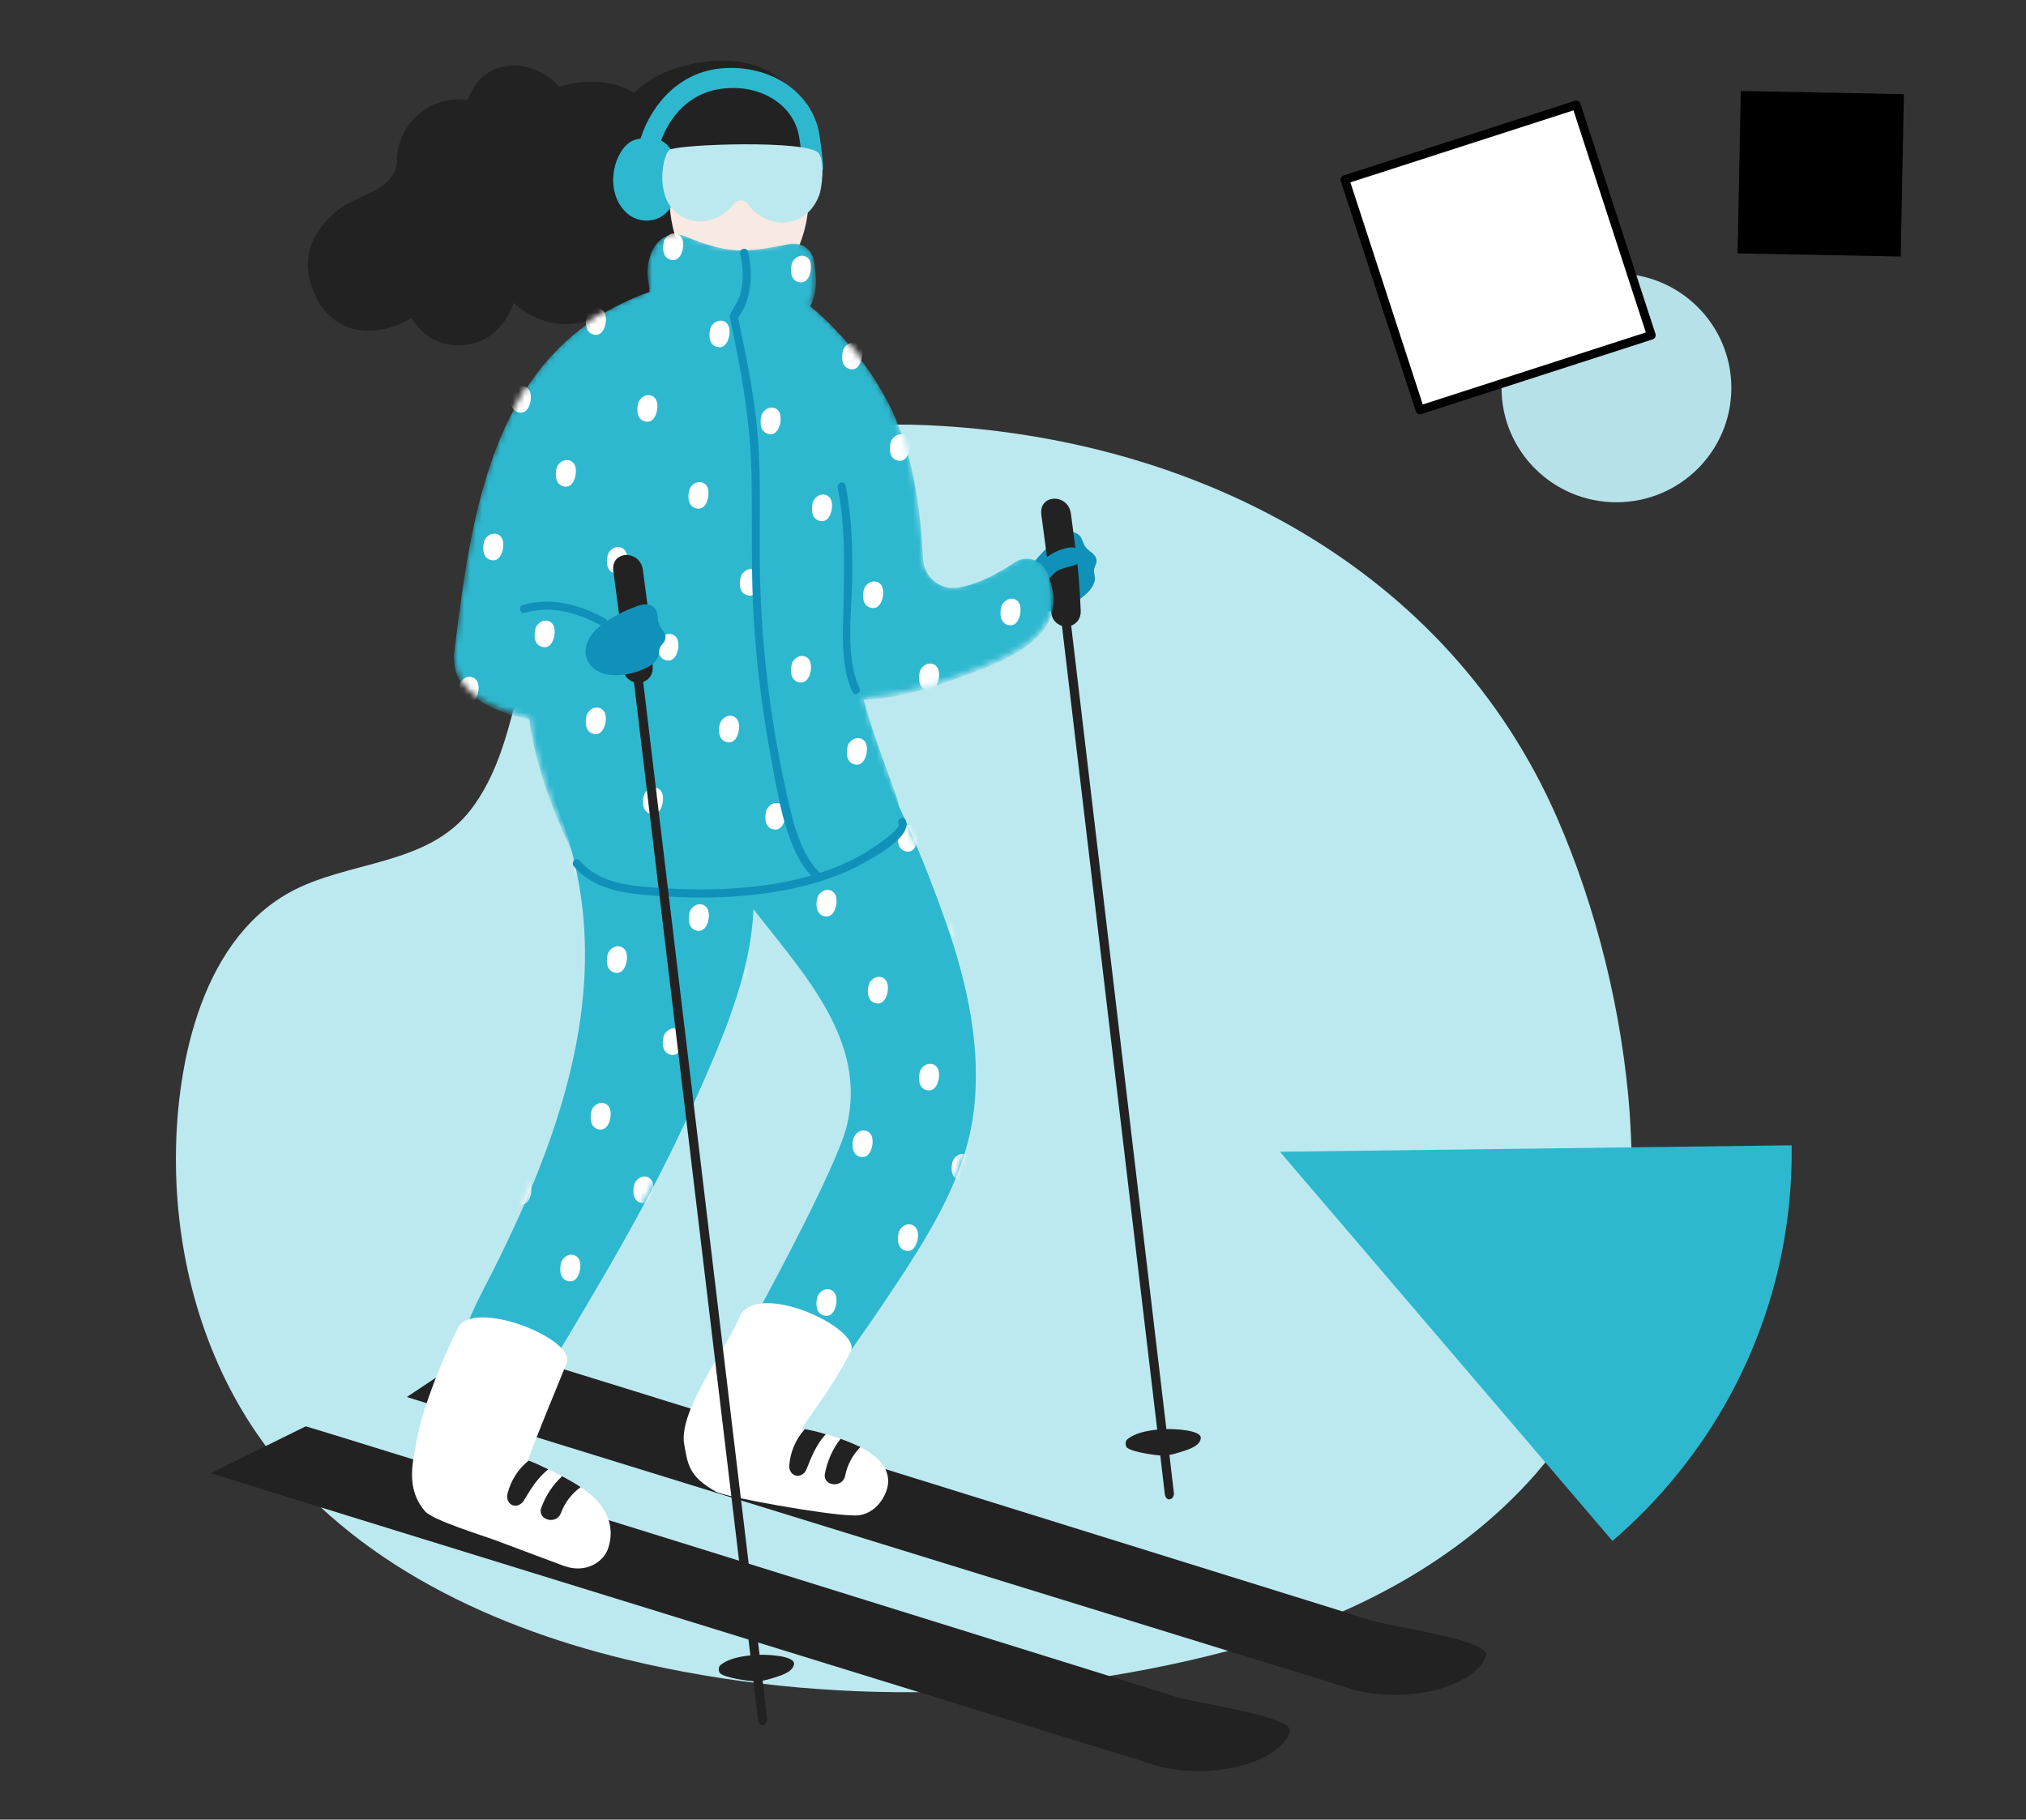 <svg width="334" height="300" viewBox="0 0 334 300" fill="none" xmlns="http://www.w3.org/2000/svg">
<rect x="0" y="0" width="334" height="300" fill="#333333" stroke="none"/>
<path d="M268.684 183.703C267.453 166.731 263.081 149.48 256.732 134.918C238.569 93.291 196.622 72.059 152.836 70.103C149.245 69.946 145.654 69.963 142.063 70.19C121.315 71.5 97.236 81.26 88.979 101.847C84.868 112.114 84.538 124.336 77.703 133.381C70.538 142.88 57.215 141.815 47.605 147.21C32.755 155.556 28.799 176.596 29.008 192.276C29.216 207.851 33.535 223.514 42.331 236.33C56.122 256.427 79.542 267.864 103.152 273.574C136.304 281.588 172.3 280.593 205.122 271.461C223.198 266.432 240.772 257.195 253.279 242.878C267.019 227.145 270.141 203.992 268.667 183.72L268.684 183.703Z" fill="#BCE9F0"/>
<path d="M211.022 189.906L265.825 254.054C269.644 250.785 273.234 247.112 276.507 243.071C289.461 227.126 295.621 207.887 295.367 188.828L211 189.891L211.022 189.906Z" fill="#2EB8CF"/>
<g clip-path="url(#clip0_2231_48162)">
<path d="M34.734 242.892C35.117 243.059 191.386 291.309 191.386 291.309C201.7 293.617 211.523 289.786 212.651 285.453C213.295 282.985 197.114 280.771 193.998 279.798C193.998 279.798 51.144 235.245 50.392 235.164L34.734 242.892Z" fill="#222222"/>
<path d="M67.064 230.328C67.446 230.495 223.716 278.745 223.716 278.745C234.029 281.053 243.852 277.222 244.98 272.889C245.624 270.421 229.443 268.207 226.327 267.234C226.327 267.234 80.694 221.849 79.948 221.768L67.064 230.328Z" fill="#222222"/>
<path d="M156.115 152.57C152.483 142.099 148.004 131.695 142.667 121.975C141.21 119.325 137.577 119.708 135.912 121.579C133.32 121.915 130.99 124.625 132.756 127.516C133.099 128.072 133.428 128.629 133.757 129.193C132.83 128.864 131.836 128.743 130.749 128.924C129.003 129.22 128.023 130.99 127.821 132.587C125.572 131.883 123.208 133.331 122.463 135.23C120.872 133.157 117.152 133.244 115.749 135.673C115.668 135.813 115.601 135.954 115.527 136.095C114.131 136.296 112.855 137.195 112.418 138.912C112.271 139.483 112.13 140.046 111.982 140.616C111.794 139.107 111.566 137.598 111.27 136.075C110.659 132.909 107.524 132.553 105.409 133.928C105.207 133.13 104.999 132.332 104.771 131.527C103.898 128.415 100.762 128.046 98.721 129.407C96.035 126.55 90.14 128.663 91.819 132.929C102.159 159.17 93.826 185.358 79.773 212.444C77.645 216.55 76.678 218.964 75.315 223.553C73.838 228.53 87.676 230.314 90.342 225.874C98.856 211.666 107.47 197.412 114.218 182.259C118.77 172.029 123.779 160.968 124.209 149.913C132.582 160.639 142.888 171.546 139.645 185.445C137.732 193.656 120.241 225.163 115.876 232.427C114.09 235.406 125.485 243.522 128.009 239.92C134.556 230.562 141.545 221.165 147.816 211.633C153.409 203.134 159.177 193.87 160.5 183.453C161.829 172.975 159.533 162.43 156.109 152.563L156.115 152.57Z" fill="#2EB8CF"/>
<path d="M172.338 100.778C175.534 101.06 179.804 97.914 180.294 96.25C180.395 96.056 180.462 95.848 180.496 95.633C180.583 94.942 180.227 94.426 180.395 93.755C180.549 93.144 180.925 92.742 180.717 92.071C180.496 91.347 179.791 91.018 179.267 90.542C179.139 90.367 178.998 90.193 178.844 90.025C178.501 89.435 178.394 88.69 177.884 88.214C176.722 87.134 175.171 88.1 174.231 88.965C173.64 89.254 170.444 92.212 169.363 94.305C167.651 97.625 169.122 100.503 172.338 100.791V100.778Z" fill="#1091BA"/>
<path d="M193.521 246.118L192.79 239.88C193.3 239.786 193.81 239.658 194.314 239.491C195.428 239.128 197.684 238.605 197.953 237.21C198.248 235.667 193.098 235.58 192.286 235.613L176.595 103.159C177.514 102.804 178.219 101.972 178.166 100.684C177.823 93.205 177.501 92.145 176.548 84.713C176.111 81.312 171.23 81.426 171.673 84.853C172.626 92.279 172.949 93.339 173.291 100.825C173.352 102.106 174.124 102.884 175.07 103.186L190.775 235.707C186.841 236.083 185.766 237.384 185.733 237.425C185.498 237.693 185.511 238.417 185.793 238.665C186.673 239.457 190.789 239.947 191.279 239.973L192.024 246.312C192.239 247.768 193.615 247.278 193.528 246.105L193.521 246.118Z" fill="#222222"/>
<path d="M124.505 10.792C118.496 8.853 109.324 10.517 104.55 15.286C103.644 14.749 102.67 14.327 101.636 14.031C98.427 13.106 95.251 13.401 92.182 14.293C90.228 11.986 87.052 10.624 84.078 10.818C82.346 10.932 80.647 11.637 79.378 12.831C78.754 13.414 78.25 14.166 77.827 14.903C77.592 15.38 77.37 15.869 77.156 16.359C77.129 16.393 77.115 16.419 77.095 16.453C73.503 15.99 69.723 17.345 67.306 20.726C66.111 22.396 65.338 24.59 65.459 26.629C64.983 31.586 59.121 31.901 55.737 34.625C50.151 39.119 49.936 44.002 51.816 48.342C54.978 55.641 62.183 55.728 67.883 52.454C69.629 55.298 72.355 57.23 76.471 56.888C80.647 56.539 83.42 53.581 84.676 49.939C85.421 50.636 86.274 51.26 87.227 51.797C91.941 54.413 96.627 53.709 100.192 51.113C104.261 52.421 107.706 49.556 110.224 46.625C113.064 43.312 115.333 39.696 115.266 35.188C115.246 33.934 114.756 32.981 114.024 32.337C114.185 32.15 114.346 31.948 114.494 31.72C116.045 29.305 117.2 25.562 119.657 23.912C121.463 22.705 123.719 24.811 125.868 25.22C125.969 27.313 125.66 29.473 125.244 31.049C123.921 36.067 131.689 38.2 133.012 33.189C135.161 25.026 133.697 13.763 124.498 10.792H124.505Z" fill="#222222"/>
<path d="M93.424 224.72C91.034 230.63 88.502 236.64 87.032 240.765C89.926 241.852 95.902 244.823 98.057 247.024C100.951 249.975 101.085 253.027 100.179 255.482C99.48 257.367 96.728 259.527 92.961 258.172C91.759 257.743 85.374 255.321 81.627 253.926C79.606 253.175 71.354 250.646 70.078 249.17C66.708 245.253 68.158 240.698 68.709 237.451C69.669 231.824 73.462 222.949 75.47 218.964C77.988 213.974 95.029 220.749 93.417 224.727L93.424 224.72Z" fill="white"/>
<path d="M140.243 222.821C136.853 229.321 134.704 231.569 132.24 235.513C142.929 237.773 146.924 241.033 146.367 244.85C146.078 246.842 144.071 250.149 140.505 249.841C140.485 249.841 140.465 249.841 140.438 249.834C140.425 249.834 140.411 249.834 140.398 249.834C136.403 249.801 119.698 246.869 117.999 245.917C113.487 243.388 113.386 241.362 112.795 238.122C111.768 232.508 120.221 221.594 121.779 217.408C124.297 210.647 142.231 219.025 140.243 222.828V222.821Z" fill="white"/>
<path d="M110.371 32.639C110.371 23.04 115.508 15.252 121.839 15.252C128.171 15.252 133.307 23.034 133.307 32.639C133.307 42.245 126.566 49.691 121.839 50.026C116.931 50.375 110.371 42.245 110.371 32.639Z" fill="#F8E9E2"/>
<path d="M124.915 14.582C119.557 13.139 113.762 15.849 110.566 20.069C110.177 20.578 109.948 21.095 109.841 21.584C108.941 22.235 108.115 23.047 107.357 24.067C104.261 28.225 111.251 32.243 114.313 28.131C115.494 26.548 120.362 26.649 122.068 26.75C124.713 26.911 126.768 28.279 129.487 27.903C130.722 27.729 132.099 26.307 132.3 25.093C133.079 20.35 129.433 15.796 124.908 14.582H124.915Z" fill="#222222"/>
<path d="M118.912 11.275C112.285 11.858 107.544 16.829 105.597 22.839C105.181 22.96 103.496 22.872 102.099 25.515C100.555 28.447 100.622 32.659 103.341 35.141C104.946 36.604 107.578 36.805 109.344 35.497C110.693 34.497 111.432 32.961 111.633 31.318C111.989 28.386 111.653 24.523 108.988 23.168C110.492 19.036 113.688 15.588 118.22 14.749C124.941 13.508 130.903 17.11 131.756 22.644C131.89 23.503 132.354 27.253 133.032 27.34C133.589 27.414 135.241 28.494 135.617 28.111C135.912 27.809 135.18 22.819 135.093 22.262C134.032 15.353 127.13 10.543 118.912 11.275Z" fill="#2EB8CF"/>
<path d="M171.351 96.364C171.619 96.934 173.171 95.13 173.782 94.526C174.648 93.668 176.051 93.54 177.152 93.178C178.213 92.829 178.79 91.682 177.938 90.756C177.145 89.898 175.829 90.307 174.883 90.636C173.748 91.031 172.7 91.682 171.814 92.494C171.217 93.044 170.834 96.035 171.351 96.364Z" fill="#1091BA"/>
<path d="M111.116 34.732C112.929 36.51 115.581 36.959 117.878 36.027C119.173 35.503 120.194 34.625 121.04 33.572C121.624 32.84 122.712 32.861 123.256 33.625C124.209 34.974 125.653 36.013 127.143 36.436C130.521 37.402 133.717 35.745 135.06 32.17C135.429 31.183 136.08 26.797 134.966 25.267C133.314 23.013 111.828 23.778 110.411 24.697C109.29 25.421 108.041 31.707 111.116 34.725V34.732Z" fill="#BCE9F0"/>
<path d="M90.395 242.248C89.026 241.577 88.106 241.168 87.146 240.805C85.434 242.187 84.198 244.106 83.668 246.272C83.278 247.862 84.856 248.929 86.098 247.741C86.629 247.231 87.878 244.233 90.395 242.248ZM92.672 243.381C91.141 244.797 89.979 246.554 89.241 248.566C88.495 250.599 91.738 251.471 92.477 249.459C93.108 247.728 94.249 246.259 95.727 245.179C94.8 244.568 93.746 243.958 92.672 243.381Z" fill="#222222"/>
<path d="M136.141 236.459C134.677 236.009 133.697 235.815 132.683 235.607C131.212 237.243 130.299 239.336 130.118 241.557C129.99 243.187 131.716 243.992 132.75 242.623C133.193 242.04 133.965 238.82 136.134 236.459H136.141ZM138.571 237.217C137.282 238.86 136.403 240.832 135.993 242.938C135.583 245.058 138.921 245.407 139.33 243.307C139.679 241.496 140.572 239.866 141.855 238.565C140.841 238.109 139.72 237.612 138.571 237.217Z" fill="#222222"/>
<mask id="mask0_2231_48162" style="mask-type:luminance" maskUnits="userSpaceOnUse" x="74" y="38" width="100" height="203">
<path d="M173.285 95.901C173.224 95.687 173.137 95.486 173.05 95.291C172.593 92.762 169.968 90.615 167.208 92.433C164.428 94.265 161.367 95.928 158.05 96.525C158.036 96.525 158.023 96.525 158.01 96.532C155.069 97.055 152.336 94.862 152.181 91.883C151.772 84.008 150.765 76.153 147.71 68.828C144.843 61.959 139.25 54.816 133.569 50.147C134.744 48.094 134.637 45.485 134.227 42.802C133.885 40.568 131.931 39.488 130.011 39.904C127.231 40.501 123.706 41.125 120.879 40.87C116.79 40.501 112.896 38.468 112.413 38.428C110.163 37.791 108.162 39.233 107.31 41.494C106.094 44.713 107.229 46.712 107.041 47.792C81.137 57.069 77.753 83.961 74.853 107.446C74.799 107.868 74.812 108.251 74.866 108.599C75.088 114.174 81.319 117.139 87.247 118.232C88.301 125.912 90.974 132.949 94.257 139.986C100.548 163.758 92.511 187.565 79.781 212.102C77.652 216.207 76.686 218.622 75.323 223.211C73.845 228.188 87.684 229.972 90.349 225.531C98.863 211.324 107.477 197.07 114.225 181.917C118.778 171.687 123.787 160.626 124.216 149.571C132.589 160.297 142.896 171.204 139.653 185.103C137.739 193.313 120.248 224.82 115.884 232.085C114.098 235.063 125.492 243.18 128.017 239.578C134.563 230.22 141.553 220.823 147.824 211.291C153.417 202.792 159.185 193.528 160.507 183.111C161.837 172.633 159.54 162.088 156.116 152.221C153.813 145.587 151.168 138.979 148.186 132.56C148.139 132.131 148.039 131.688 147.878 131.232C145.984 125.892 143.869 120.539 142.392 115.026C148.354 114.865 154.666 112.678 159.782 110.773C166.208 108.385 175.789 104.575 173.285 95.895V95.901Z" fill="white"/>
</mask>
<g mask="url(#mask0_2231_48162)">
<path d="M173.285 96.25C173.224 96.036 173.137 95.834 173.05 95.64C172.593 93.104 169.968 90.964 167.208 92.782C164.428 94.614 161.367 96.277 158.05 96.874C158.036 96.874 158.023 96.874 158.01 96.881C155.069 97.404 152.336 95.21 152.181 92.232C151.772 84.357 150.765 76.502 147.71 69.177C144.843 62.308 139.25 55.164 133.569 50.496C134.744 48.443 134.637 45.834 134.227 43.151C133.885 40.917 131.931 39.837 130.011 40.253C127.231 40.85 123.706 41.474 120.879 41.219C116.79 40.85 112.896 38.817 112.413 38.777C110.163 38.14 108.162 39.582 107.31 41.843C106.094 45.062 107.229 47.061 107.041 48.141C81.137 57.418 77.753 84.31 74.853 107.795C74.799 108.217 74.812 108.599 74.866 108.948C75.088 114.523 81.319 117.487 87.247 118.581C88.389 126.925 91.444 134.512 95.123 142.159C95.855 145.191 100.219 147.123 103.026 147.847C106.927 148.854 121.665 149.021 128.144 147.183C132.294 146.009 136.363 144.319 140.129 142.219C143.278 140.462 149.784 136.96 147.878 131.581C145.984 126.241 143.869 120.888 142.392 115.374C148.354 115.213 154.666 113.027 159.782 111.122C166.208 108.734 175.789 104.924 173.285 96.243V96.25Z" fill="#2EB8CF"/>
<path d="M119.664 118.178C119.208 118.4 118.832 118.822 118.684 119.312C118.597 119.594 118.073 121.868 119.752 122.337C121.168 122.74 121.779 121.157 121.84 120.057C121.873 119.486 121.786 118.836 121.363 118.413C120.906 117.957 120.222 117.897 119.658 118.172L119.664 118.178ZM123.129 32.163C124.546 32.565 125.157 30.982 125.217 29.882C125.251 29.312 125.163 28.661 124.74 28.239C124.284 27.783 123.599 27.722 123.035 27.997C122.578 28.219 122.202 28.641 122.055 29.131C121.967 29.413 121.45 31.687 123.122 32.156L123.129 32.163ZM120.269 54.916C120.302 54.346 120.215 53.695 119.792 53.273C119.335 52.817 118.65 52.756 118.086 53.031C117.63 53.253 117.254 53.675 117.106 54.165C117.019 54.447 116.502 56.721 118.174 57.19C119.59 57.593 120.201 56.01 120.262 54.909L120.269 54.916ZM109.747 108.848C111.164 109.25 111.775 107.667 111.835 106.567C111.869 105.997 111.782 105.346 111.359 104.924C110.902 104.467 110.217 104.407 109.653 104.682C109.197 104.903 108.821 105.326 108.673 105.816C108.586 106.097 108.062 108.371 109.741 108.841L109.747 108.848ZM114.77 153.415C116.186 153.817 116.797 152.234 116.858 151.134C116.891 150.564 116.804 149.913 116.381 149.491C115.924 149.035 115.24 148.974 114.676 149.249C114.219 149.471 113.843 149.893 113.695 150.383C113.608 150.665 113.084 152.939 114.763 153.408L114.77 153.415ZM133.704 110.196C133.738 109.626 133.65 108.975 133.227 108.552C132.771 108.096 132.086 108.036 131.522 108.311C131.065 108.532 130.689 108.955 130.541 109.445C130.454 109.726 129.937 112 131.609 112.47C133.026 112.872 133.637 111.289 133.697 110.189L133.704 110.196ZM116.804 81.533C116.838 80.963 116.75 80.312 116.327 79.89C115.871 79.433 115.186 79.373 114.622 79.648C114.165 79.87 113.789 80.292 113.642 80.782C113.554 81.064 113.037 83.338 114.709 83.807C116.126 84.21 116.737 82.626 116.797 81.526L116.804 81.533ZM131.616 46.498C133.033 46.9 133.644 45.317 133.704 44.217C133.738 43.647 133.65 42.996 133.227 42.574C132.771 42.117 132.086 42.057 131.522 42.332C131.065 42.553 130.689 42.976 130.541 43.466C130.454 43.748 129.937 46.022 131.609 46.491L131.616 46.498ZM126.607 71.532C128.024 71.934 128.635 70.351 128.695 69.251C128.729 68.681 128.641 68.03 128.218 67.608C127.762 67.151 127.077 67.091 126.513 67.366C126.056 67.587 125.68 68.01 125.533 68.5C125.445 68.781 124.928 71.055 126.6 71.525L126.607 71.532ZM123.894 163.188C125.311 163.591 125.922 162.008 125.982 160.908C126.016 160.337 125.929 159.687 125.506 159.264C125.049 158.808 124.364 158.748 123.8 159.023C123.344 159.244 122.968 159.667 122.82 160.156C122.733 160.438 122.216 162.712 123.888 163.182L123.894 163.188ZM125.277 95.868C125.311 95.298 125.224 94.647 124.801 94.224C124.344 93.768 123.659 93.708 123.095 93.983C122.639 94.204 122.263 94.627 122.115 95.117C122.028 95.398 121.504 97.672 123.183 98.142C124.599 98.544 125.21 96.961 125.271 95.861L125.277 95.868ZM127.298 132.56C126.842 132.781 126.466 133.204 126.318 133.694C126.231 133.975 125.714 136.249 127.386 136.719C128.802 137.121 129.413 135.538 129.474 134.438C129.507 133.868 129.42 133.217 128.997 132.795C128.541 132.339 127.856 132.278 127.292 132.553L127.298 132.56ZM110.446 38.656C109.989 38.878 109.613 39.3 109.465 39.79C109.378 40.072 108.861 42.346 110.533 42.815C111.95 43.218 112.561 41.635 112.621 40.534C112.655 39.964 112.567 39.314 112.144 38.891C111.688 38.435 111.003 38.374 110.439 38.65L110.446 38.656ZM99.87 118.702C99.904 118.131 99.817 117.481 99.394 117.058C98.937 116.602 98.252 116.542 97.688 116.817C97.232 117.038 96.856 117.461 96.708 117.95C96.621 118.232 96.104 120.506 97.776 120.976C99.192 121.378 99.803 119.795 99.864 118.695L99.87 118.702ZM92.847 80.178C94.264 80.581 94.875 78.998 94.935 77.897C94.969 77.327 94.882 76.677 94.459 76.254C94.002 75.798 93.317 75.737 92.753 76.013C92.297 76.234 91.921 76.656 91.773 77.146C91.686 77.428 91.169 79.702 92.841 80.171L92.847 80.178ZM85.341 63.818C84.884 64.039 84.508 64.462 84.36 64.951C84.273 65.233 83.756 67.507 85.428 67.976C86.845 68.379 87.456 66.796 87.516 65.696C87.55 65.126 87.462 64.475 87.039 64.052C86.583 63.596 85.898 63.536 85.334 63.811L85.341 63.818ZM89.349 106.647C90.766 107.05 91.377 105.467 91.437 104.367C91.471 103.797 91.383 103.146 90.96 102.723C90.504 102.267 89.819 102.207 89.255 102.482C88.799 102.703 88.422 103.126 88.275 103.615C88.188 103.897 87.664 106.171 89.342 106.641L89.349 106.647ZM72.456 77.985C73.873 78.387 74.484 76.804 74.544 75.704C74.578 75.134 74.49 74.483 74.067 74.061C73.611 73.604 72.926 73.544 72.362 73.819C71.905 74.04 71.529 74.463 71.382 74.953C71.294 75.234 70.777 77.508 72.449 77.978L72.456 77.985ZM80.882 92.319C82.299 92.722 82.91 91.139 82.971 90.039C83.004 89.469 82.917 88.818 82.494 88.395C82.037 87.939 81.352 87.879 80.788 88.154C80.332 88.375 79.956 88.798 79.808 89.287C79.721 89.569 79.197 91.843 80.876 92.313L80.882 92.319ZM107.129 130.011C106.672 130.232 106.296 130.655 106.148 131.145C106.061 131.426 105.537 133.7 107.216 134.17C108.633 134.572 109.244 132.989 109.304 131.889C109.338 131.319 109.25 130.668 108.827 130.246C108.371 129.79 107.686 129.729 107.122 130.004L107.129 130.011ZM101.28 94.513C102.697 94.915 103.308 93.332 103.369 92.232C103.402 91.662 103.315 91.011 102.892 90.589C102.435 90.133 101.75 90.072 101.186 90.347C100.73 90.569 100.354 90.991 100.206 91.481C100.119 91.763 99.595 94.037 101.274 94.506L101.28 94.513ZM108.377 67.198C108.411 66.628 108.324 65.978 107.901 65.555C107.444 65.099 106.759 65.038 106.195 65.313C105.739 65.535 105.363 65.957 105.215 66.447C105.128 66.729 104.604 69.003 106.283 69.472C107.699 69.875 108.31 68.292 108.371 67.192L108.377 67.198ZM97.802 55.151C99.219 55.553 99.83 53.97 99.891 52.87C99.924 52.3 99.837 51.649 99.414 51.227C98.957 50.771 98.272 50.71 97.708 50.985C97.252 51.207 96.876 51.629 96.728 52.119C96.641 52.401 96.124 54.675 97.796 55.144L97.802 55.151ZM132.234 173.357C131.777 173.579 131.401 174.001 131.253 174.491C131.166 174.773 130.642 177.047 132.321 177.516C133.738 177.919 134.349 176.336 134.409 175.236C134.443 174.666 134.355 174.015 133.932 173.592C133.476 173.136 132.791 173.076 132.227 173.351L132.234 173.357ZM166.067 164.859C165.61 165.08 165.234 165.503 165.087 165.992C164.999 166.274 164.476 168.548 166.154 169.017C167.571 169.42 168.182 167.837 168.242 166.737C168.276 166.167 168.189 165.516 167.766 165.093C167.309 164.637 166.624 164.577 166.06 164.852L166.067 164.859ZM161.058 123.907C160.602 124.128 160.226 124.551 160.078 125.04C159.991 125.322 159.474 127.596 161.145 128.066C162.562 128.468 163.173 126.885 163.234 125.785C163.267 125.215 163.18 124.564 162.757 124.142C162.3 123.685 161.615 123.625 161.051 123.9L161.058 123.907ZM157.667 88.704C159.084 89.106 159.695 87.523 159.756 86.423C159.789 85.853 159.702 85.202 159.279 84.78C158.822 84.324 158.137 84.263 157.573 84.538C157.117 84.76 156.741 85.182 156.593 85.672C156.506 85.954 155.989 88.228 157.661 88.697L157.667 88.704ZM157.634 150.524C157.177 150.745 156.801 151.168 156.654 151.657C156.566 151.939 156.043 154.213 157.721 154.683C159.138 155.085 159.749 153.502 159.809 152.402C159.843 151.832 159.756 151.181 159.333 150.759C158.876 150.302 158.191 150.242 157.627 150.517L157.634 150.524ZM177.958 152.57C177.502 152.791 177.126 153.214 176.978 153.703C176.891 153.985 176.374 156.259 178.045 156.729C179.462 157.131 180.073 155.548 180.134 154.448C180.167 153.878 180.08 153.227 179.657 152.804C179.2 152.348 178.515 152.288 177.951 152.563L177.958 152.57ZM166.067 98.873C165.61 99.094 165.234 99.517 165.087 100.007C164.999 100.288 164.476 102.562 166.154 103.032C167.571 103.434 168.182 101.851 168.242 100.751C168.276 100.181 168.189 99.53 167.766 99.108C167.309 98.652 166.624 98.591 166.06 98.866L166.067 98.873ZM152.632 109.572C152.175 109.793 151.799 110.216 151.651 110.706C151.564 110.987 151.047 113.261 152.719 113.731C154.136 114.133 154.747 112.55 154.807 111.45C154.841 110.88 154.753 110.229 154.33 109.807C153.874 109.351 153.189 109.29 152.625 109.565L152.632 109.572ZM193.099 142.112C192.642 141.656 191.957 141.596 191.393 141.871C190.937 142.092 190.561 142.515 190.413 143.004C190.326 143.286 189.802 145.56 191.481 146.029C192.897 146.432 193.508 144.849 193.569 143.749C193.602 143.179 193.515 142.528 193.092 142.105L193.099 142.112ZM174.493 113.208C174.037 113.429 173.661 113.852 173.513 114.341C173.426 114.623 172.909 116.897 174.581 117.367C175.998 117.769 176.609 116.186 176.669 115.086C176.703 114.516 176.615 113.865 176.192 113.443C175.736 112.986 175.051 112.926 174.487 113.201L174.493 113.208ZM169.525 138.242C169.068 138.463 168.692 138.886 168.545 139.375C168.457 139.657 167.934 141.931 169.612 142.401C171.029 142.803 171.64 141.22 171.7 140.12C171.734 139.55 171.647 138.899 171.224 138.476C170.767 138.02 170.082 137.96 169.518 138.235L169.525 138.242ZM149.167 136.189C148.71 136.41 148.334 136.833 148.187 137.323C148.099 137.604 147.576 139.878 149.254 140.348C150.671 140.75 151.282 139.167 151.342 138.067C151.376 137.497 151.289 136.846 150.866 136.424C150.409 135.968 149.724 135.907 149.16 136.182L149.167 136.189ZM142.916 123.739C142.95 123.169 142.862 122.518 142.439 122.096C141.983 121.64 141.298 121.579 140.734 121.854C140.277 122.076 139.901 122.498 139.754 122.988C139.666 123.27 139.143 125.544 140.821 126.013C142.238 126.416 142.849 124.833 142.909 123.732L142.916 123.739ZM141.674 186.552C141.217 186.773 140.841 187.196 140.694 187.686C140.606 187.967 140.083 190.241 141.761 190.711C143.178 191.113 143.789 189.53 143.849 188.43C143.883 187.86 143.796 187.209 143.373 186.787C142.916 186.331 142.231 186.27 141.667 186.545L141.674 186.552ZM152.632 175.558C152.175 175.779 151.799 176.202 151.651 176.691C151.564 176.973 151.047 179.247 152.719 179.717C154.136 180.119 154.747 178.536 154.807 177.436C154.841 176.866 154.753 176.215 154.33 175.792C153.874 175.336 153.189 175.276 152.625 175.551L152.632 175.558ZM158.003 190.422C157.547 190.644 157.171 191.066 157.023 191.556C156.936 191.838 156.419 194.112 158.09 194.581C159.507 194.984 160.118 193.401 160.179 192.301C160.212 191.73 160.125 191.08 159.702 190.657C159.245 190.201 158.56 190.141 157.996 190.416L158.003 190.422ZM135.074 85.866C136.49 86.269 137.101 84.686 137.162 83.586C137.195 83.016 137.108 82.365 136.685 81.942C136.229 81.486 135.544 81.426 134.98 81.701C134.523 81.922 134.147 82.345 133.999 82.834C133.912 83.116 133.395 85.39 135.067 85.86L135.074 85.866ZM135.732 146.888C135.275 147.109 134.899 147.532 134.751 148.022C134.664 148.303 134.147 150.577 135.819 151.047C137.236 151.449 137.847 149.866 137.907 148.766C137.941 148.196 137.853 147.545 137.43 147.123C136.974 146.667 136.289 146.606 135.725 146.881L135.732 146.888ZM142.137 58.552C142.171 57.982 142.083 57.331 141.66 56.908C141.204 56.452 140.519 56.392 139.955 56.667C139.498 56.888 139.122 57.311 138.975 57.8C138.887 58.082 138.364 60.356 140.042 60.826C141.459 61.228 142.07 59.645 142.13 58.545L142.137 58.552ZM143.507 100.194C144.924 100.597 145.535 99.014 145.595 97.914C145.629 97.344 145.541 96.693 145.118 96.27C144.662 95.814 143.977 95.754 143.413 96.029C142.956 96.25 142.58 96.673 142.433 97.162C142.345 97.444 141.828 99.718 143.5 100.188L143.507 100.194ZM144.198 161.223C143.742 161.444 143.366 161.867 143.218 162.357C143.131 162.638 142.614 164.912 144.286 165.382C145.702 165.784 146.313 164.201 146.374 163.101C146.407 162.531 146.32 161.88 145.897 161.458C145.441 161.002 144.756 160.941 144.192 161.216L144.198 161.223ZM182.967 127.543C182.51 127.764 182.134 128.186 181.987 128.676C181.899 128.958 181.376 131.232 183.054 131.701C184.471 132.104 185.082 130.521 185.142 129.421C185.176 128.851 185.089 128.2 184.666 127.777C184.209 127.321 183.524 127.261 182.96 127.536L182.967 127.543ZM150.013 73.638C150.047 73.068 149.959 72.417 149.536 71.994C149.08 71.538 148.395 71.478 147.831 71.753C147.374 71.974 146.998 72.397 146.851 72.887C146.763 73.168 146.24 75.442 147.918 75.912C149.335 76.314 149.946 74.731 150.006 73.631L150.013 73.638ZM55.469 111.135C55.012 111.356 54.636 111.779 54.488 112.269C54.401 112.55 53.877 114.824 55.556 115.294C56.973 115.696 57.584 114.113 57.644 113.013C57.678 112.443 57.59 111.792 57.167 111.37C56.711 110.914 56.026 110.853 55.462 111.128L55.469 111.135ZM55.455 176.973C54.999 177.194 54.623 177.617 54.475 178.107C54.388 178.388 53.871 180.662 55.542 181.132C56.959 181.534 57.57 179.951 57.631 178.851C57.664 178.281 57.577 177.63 57.154 177.208C56.697 176.752 56.012 176.691 55.448 176.966L55.455 176.973ZM64.889 190.167C64.432 190.389 64.056 190.811 63.908 191.301C63.821 191.583 63.304 193.857 64.976 194.326C66.393 194.729 67.004 193.146 67.064 192.046C67.098 191.476 67.01 190.825 66.588 190.402C66.131 189.946 65.446 189.886 64.882 190.161L64.889 190.167ZM66.138 127.348C66.171 126.778 66.084 126.127 65.661 125.705C65.204 125.248 64.519 125.188 63.956 125.463C63.499 125.684 63.123 126.107 62.975 126.597C62.888 126.878 62.364 129.152 64.043 129.622C65.46 130.024 66.07 128.441 66.131 127.341L66.138 127.348ZM58.953 150.504C58.497 150.725 58.121 151.148 57.973 151.637C57.886 151.919 57.369 154.193 59.041 154.663C60.457 155.065 61.068 153.482 61.129 152.382C61.162 151.812 61.075 151.161 60.652 150.738C60.196 150.282 59.511 150.222 58.947 150.497L58.953 150.504ZM84.367 131.681C85.784 132.084 86.395 130.501 86.455 129.401C86.489 128.83 86.401 128.18 85.978 127.757C85.522 127.301 84.837 127.241 84.273 127.516C83.817 127.737 83.441 128.16 83.293 128.649C83.206 128.931 82.689 131.205 84.36 131.675L84.367 131.681ZM67.42 164.838C66.963 165.06 66.588 165.482 66.44 165.972C66.353 166.254 65.835 168.528 67.507 168.997C68.924 169.4 69.535 167.817 69.596 166.717C69.629 166.146 69.542 165.496 69.119 165.073C68.662 164.617 67.977 164.557 67.413 164.832L67.42 164.838ZM30.122 133.975C29.665 134.197 29.289 134.619 29.142 135.109C29.054 135.391 28.531 137.665 30.209 138.134C31.626 138.537 32.237 136.954 32.297 135.854C32.331 135.283 32.244 134.633 31.821 134.21C31.364 133.754 30.679 133.694 30.115 133.969L30.122 133.975ZM101.267 160.344C102.684 160.747 103.295 159.164 103.355 158.063C103.389 157.493 103.301 156.843 102.878 156.42C102.422 155.964 101.737 155.904 101.173 156.179C100.716 156.4 100.34 156.823 100.193 157.312C100.105 157.594 99.582 159.868 101.26 160.337L101.267 160.344ZM50.52 136.169C50.063 136.39 49.688 136.813 49.54 137.303C49.453 137.584 48.929 139.858 50.607 140.328C52.024 140.73 52.635 139.147 52.696 138.047C52.729 137.477 52.642 136.826 52.219 136.404C51.762 135.948 51.077 135.887 50.513 136.162L50.52 136.169ZM47.022 162.638C46.565 162.86 46.189 163.282 46.042 163.772C45.954 164.054 45.437 166.328 47.109 166.797C48.526 167.2 49.137 165.617 49.197 164.516C49.231 163.946 49.144 163.296 48.721 162.873C48.264 162.417 47.579 162.357 47.015 162.632L47.022 162.638ZM38.555 148.303C38.099 148.525 37.723 148.947 37.575 149.437C37.488 149.719 36.971 151.993 38.642 152.462C40.059 152.865 40.67 151.282 40.731 150.182C40.764 149.612 40.677 148.961 40.254 148.538C39.797 148.082 39.112 148.022 38.548 148.297L38.555 148.303ZM42.879 121.787C42.423 122.009 42.047 122.431 41.899 122.921C41.812 123.203 41.288 125.477 42.967 125.946C44.383 126.349 44.994 124.765 45.055 123.665C45.088 123.095 45.001 122.445 44.578 122.022C44.121 121.566 43.437 121.505 42.873 121.78L42.879 121.787ZM92.834 146.016C94.251 146.419 94.862 144.835 94.922 143.735C94.956 143.165 94.868 142.515 94.445 142.092C93.989 141.636 93.304 141.575 92.74 141.85C92.283 142.072 91.907 142.494 91.76 142.984C91.672 143.266 91.155 145.54 92.827 146.009L92.834 146.016ZM110.392 235.707C109.935 235.929 109.559 236.351 109.412 236.841C109.324 237.123 108.807 239.397 110.479 239.866C111.896 240.269 112.507 238.686 112.567 237.586C112.601 237.015 112.514 236.365 112.091 235.942C111.634 235.486 110.949 235.426 110.385 235.701L110.392 235.707ZM105.544 194.152C105.087 194.373 104.711 194.796 104.564 195.286C104.476 195.567 103.959 197.841 105.631 198.311C107.048 198.713 107.659 197.13 107.719 196.03C107.753 195.46 107.666 194.809 107.243 194.387C106.786 193.931 106.101 193.87 105.537 194.145L105.544 194.152ZM110.392 169.722C109.935 169.943 109.559 170.366 109.412 170.855C109.324 171.137 108.807 173.411 110.479 173.881C111.896 174.283 112.507 172.7 112.567 171.6C112.601 171.03 112.514 170.379 112.091 169.957C111.634 169.5 110.949 169.44 110.385 169.715L110.392 169.722ZM99.434 246.702C98.977 246.923 98.601 247.346 98.454 247.835C98.366 248.117 97.843 250.391 99.521 250.861C100.938 251.263 101.549 249.68 101.609 248.58C101.643 248.01 101.556 247.359 101.133 246.936C100.676 246.48 99.991 246.42 99.427 246.695L99.434 246.702ZM101.959 221.373C101.502 221.594 101.126 222.017 100.978 222.506C100.891 222.788 100.374 225.062 102.046 225.531C103.463 225.934 104.074 224.351 104.134 223.251C104.168 222.681 104.08 222.03 103.657 221.607C103.201 221.151 102.516 221.091 101.952 221.366L101.959 221.373ZM127.285 198.391C126.828 198.613 126.452 199.035 126.305 199.525C126.217 199.807 125.7 202.081 127.372 202.55C128.789 202.953 129.4 201.37 129.46 200.27C129.494 199.699 129.407 199.049 128.984 198.626C128.527 198.17 127.842 198.11 127.278 198.385L127.285 198.391ZM68.212 98.806C67.756 99.027 67.38 99.45 67.232 99.939C67.145 100.221 66.621 102.495 68.3 102.965C69.716 103.367 70.327 101.784 70.388 100.684C70.421 100.114 70.334 99.463 69.911 99.041C69.454 98.585 68.77 98.524 68.206 98.799L68.212 98.806ZM135.718 212.726C135.262 212.947 134.886 213.37 134.738 213.86C134.651 214.141 134.134 216.415 135.806 216.885C137.222 217.288 137.833 215.704 137.894 214.604C137.927 214.034 137.84 213.384 137.417 212.961C136.96 212.505 136.276 212.444 135.712 212.719L135.718 212.726ZM115.394 210.674C114.937 210.895 114.561 211.317 114.414 211.807C114.326 212.089 113.809 214.363 115.481 214.832C116.898 215.235 117.509 213.652 117.569 212.552C117.603 211.982 117.516 211.331 117.093 210.908C116.636 210.452 115.951 210.392 115.387 210.667L115.394 210.674ZM100.676 183.889C100.71 183.319 100.622 182.668 100.199 182.245C99.743 181.789 99.058 181.729 98.494 182.004C98.037 182.225 97.661 182.648 97.514 183.138C97.426 183.419 96.903 185.693 98.581 186.163C99.998 186.565 100.609 184.982 100.669 183.882L100.676 183.889ZM149.154 202.027C148.697 202.248 148.321 202.671 148.173 203.161C148.086 203.442 147.562 205.716 149.241 206.186C150.658 206.588 151.269 205.005 151.329 203.905C151.363 203.335 151.275 202.684 150.852 202.262C150.396 201.806 149.711 201.745 149.147 202.02L149.154 202.027ZM78.895 113.637C78.928 113.067 78.841 112.416 78.418 111.994C77.962 111.538 77.277 111.477 76.713 111.752C76.256 111.974 75.88 112.396 75.732 112.886C75.645 113.168 75.128 115.441 76.8 115.911C78.217 116.314 78.828 114.73 78.888 113.63L78.895 113.637ZM77.424 178.328C76.968 178.549 76.592 178.972 76.444 179.462C76.357 179.743 75.833 182.017 77.512 182.487C78.928 182.889 79.539 181.306 79.6 180.206C79.633 179.636 79.546 178.985 79.123 178.563C78.667 178.107 77.982 178.046 77.418 178.321L77.424 178.328ZM85.421 194.4C84.965 194.622 84.589 195.044 84.441 195.534C84.354 195.816 83.837 198.089 85.508 198.559C86.925 198.962 87.536 197.378 87.597 196.278C87.63 195.708 87.543 195.058 87.12 194.635C86.663 194.179 85.978 194.118 85.415 194.393L85.421 194.4ZM73.094 204.844C72.637 205.066 72.261 205.488 72.113 205.978C72.026 206.26 71.502 208.534 73.181 209.003C74.598 209.406 75.209 207.823 75.269 206.723C75.303 206.152 75.215 205.502 74.792 205.079C74.336 204.623 73.651 204.563 73.087 204.838L73.094 204.844ZM93.492 207.038C93.035 207.259 92.659 207.682 92.511 208.171C92.424 208.453 91.9 210.727 93.579 211.197C94.996 211.599 95.607 210.016 95.667 208.916C95.701 208.346 95.614 207.695 95.191 207.273C94.734 206.816 94.049 206.756 93.485 207.031L93.492 207.038ZM74.571 141.683C74.604 141.113 74.517 140.462 74.094 140.039C73.638 139.583 72.953 139.523 72.389 139.798C71.932 140.019 71.556 140.442 71.408 140.932C71.321 141.213 70.797 143.487 72.476 143.957C73.893 144.359 74.504 142.776 74.564 141.676L74.571 141.683ZM83.038 156.018C83.071 155.447 82.984 154.797 82.561 154.374C82.104 153.918 81.419 153.858 80.856 154.133C80.399 154.354 80.023 154.777 79.875 155.266C79.788 155.548 79.264 157.822 80.943 158.292C82.359 158.694 82.971 157.111 83.038 156.011V156.018ZM91.464 170.352C91.498 169.782 91.41 169.132 90.987 168.709C90.531 168.253 89.846 168.192 89.282 168.467C88.825 168.689 88.449 169.111 88.302 169.601C88.214 169.883 87.697 172.157 89.369 172.626C90.786 173.029 91.397 171.446 91.457 170.346L91.464 170.352ZM89.994 233.507C89.537 233.729 89.161 234.151 89.013 234.641C88.926 234.923 88.409 237.197 90.081 237.666C91.498 238.069 92.109 236.485 92.169 235.385C92.203 234.815 92.115 234.165 91.692 233.742C91.236 233.286 90.551 233.225 89.987 233.5L89.994 233.507ZM85.059 192.71C84.602 192.931 84.226 193.354 84.078 193.843C83.991 194.125 83.467 196.399 85.146 196.869C86.563 197.271 87.174 195.688 87.234 194.588C87.268 194.018 87.18 193.367 86.757 192.945C86.301 192.488 85.616 192.428 85.052 192.703L85.059 192.71Z" fill="white"/>
</g>
<path d="M135.241 143.963C132.515 141.549 131.058 136.779 130.252 133.392C129.359 129.622 128.58 125.825 127.929 122.008C126.552 114.006 125.7 105.916 125.377 97.806C125.075 90.139 125.465 82.459 125.109 74.798C124.766 67.272 123.262 59.759 121.684 52.414C121.671 52.354 122.665 50.925 122.873 50.348C123.9 47.504 124.055 44.505 123.309 41.494C123.101 40.655 121.805 41.011 122.013 41.849C122.591 44.17 122.584 46.491 121.993 48.718C121.751 49.624 120.194 51.763 120.301 52.253C122.154 60.819 123.699 69.311 123.88 78.099C124.048 86.396 123.759 94.674 124.316 102.965C124.827 110.538 125.8 118.084 127.217 125.544C128.298 131.245 129.641 140.791 134.301 144.916C134.945 145.486 135.899 144.54 135.247 143.97L135.241 143.963Z" fill="#1091BA"/>
<path d="M141.693 113.436C139.323 108.237 140.397 101.12 140.485 95.552C140.565 90.327 140.438 85.155 139.39 80.024C139.216 79.178 137.92 79.534 138.094 80.379C139.383 86.685 139.169 93.037 139.068 99.43C138.994 104.226 138.497 109.632 140.538 114.107C140.894 114.891 142.056 114.207 141.7 113.429L141.693 113.436Z" fill="#1091BA"/>
<path d="M149.267 135.149C148.884 134.378 147.75 135.096 148.132 135.867C148.589 136.786 143.634 139.959 142.821 140.462C140.834 141.696 138.699 142.669 136.503 143.46C131.904 145.11 127.043 145.976 122.182 146.378C117.488 146.767 112.761 146.694 108.068 146.351C103.475 146.016 98.715 145.546 95.512 141.857C94.948 141.206 94.035 142.193 94.599 142.836C97.741 146.452 102.274 147.21 106.839 147.592C113.433 148.149 120.127 148.183 126.68 147.21C132.011 146.418 137.363 145.03 142.116 142.427C143.923 141.441 150.623 137.886 149.267 135.149Z" fill="#1091BA"/>
<path d="M126.459 283.333L125.727 277.095C126.237 277.001 126.748 276.874 127.251 276.706C128.366 276.344 130.622 275.821 130.89 274.425C131.186 272.883 126.036 272.795 125.224 272.829L106.034 112.443C106.954 112.088 107.659 111.256 107.605 109.968C107.263 102.489 106.94 101.429 105.987 93.996C105.551 90.595 100.669 90.71 101.112 94.137C102.066 101.563 102.388 102.623 102.731 110.109C102.791 111.39 103.563 112.168 104.51 112.47L123.706 272.929C119.772 273.305 118.697 274.606 118.664 274.647C118.429 274.915 118.442 275.639 118.724 275.888C119.604 276.679 123.72 277.169 124.21 277.196L124.955 283.535C125.17 284.99 126.546 284.501 126.459 283.327V283.333Z" fill="#222222"/>
<path d="M108.773 103.173C108.706 102.965 108.619 102.757 108.525 102.556C108.371 101.891 108.491 101.147 108.142 100.543C107.35 99.168 105.584 99.631 104.429 100.181C103.966 100.255 101.878 101.214 100.105 102.368C100.072 102.213 99.971 102.073 99.79 101.979C95.546 99.711 90.954 98.363 86.2 99.745C85.374 99.986 85.723 101.281 86.556 101.04C90.954 99.758 95.143 101.026 99.058 103.112C98.736 103.36 98.447 103.609 98.205 103.85C95.586 106.52 96.144 109.706 99.132 110.927C102.099 112.141 107.115 110.39 108.068 108.941C108.223 108.787 108.35 108.613 108.438 108.412C108.726 107.774 108.538 107.184 108.901 106.587C109.23 106.05 109.707 105.775 109.707 105.071C109.707 104.313 109.129 103.796 108.773 103.179V103.173Z" fill="#1091BA"/>
</g>
<path d="M266.48 82.81C276.943 82.81 285.424 74.366 285.424 63.95C285.424 53.534 276.943 45.09 266.48 45.09C256.018 45.09 247.537 53.534 247.537 63.95C247.537 74.366 256.018 82.81 266.48 82.81Z" fill="#B6E1E9"/>
<path d="M286.981 15L286.455 41.773L313.346 42.296L313.872 15.523L286.981 15Z" fill="black"/>
<path d="M259.845 17.277L221.715 29.597L234.089 67.559L272.22 55.239L259.845 17.277Z" fill="white"/>
<path d="M234.09 68.3C233.97 68.3 233.868 68.266 233.765 68.215C233.595 68.13 233.475 67.977 233.407 67.807L221.034 29.832C220.915 29.459 221.119 29.051 221.495 28.932L259.637 16.614C259.825 16.563 260.013 16.563 260.184 16.665C260.354 16.75 260.474 16.902 260.542 17.072L272.915 55.047C273.034 55.421 272.83 55.829 272.454 55.948L234.311 68.266C234.311 68.266 234.158 68.3 234.09 68.3ZM222.621 30.07L234.55 66.686L271.328 54.809L259.399 18.194L222.621 30.07Z" fill="black"/>
<defs>
<clipPath id="clip0_2231_48162">
<rect width="216" height="282" fill="white" transform="translate(29 10)"/>
</clipPath>
</defs>
</svg>
